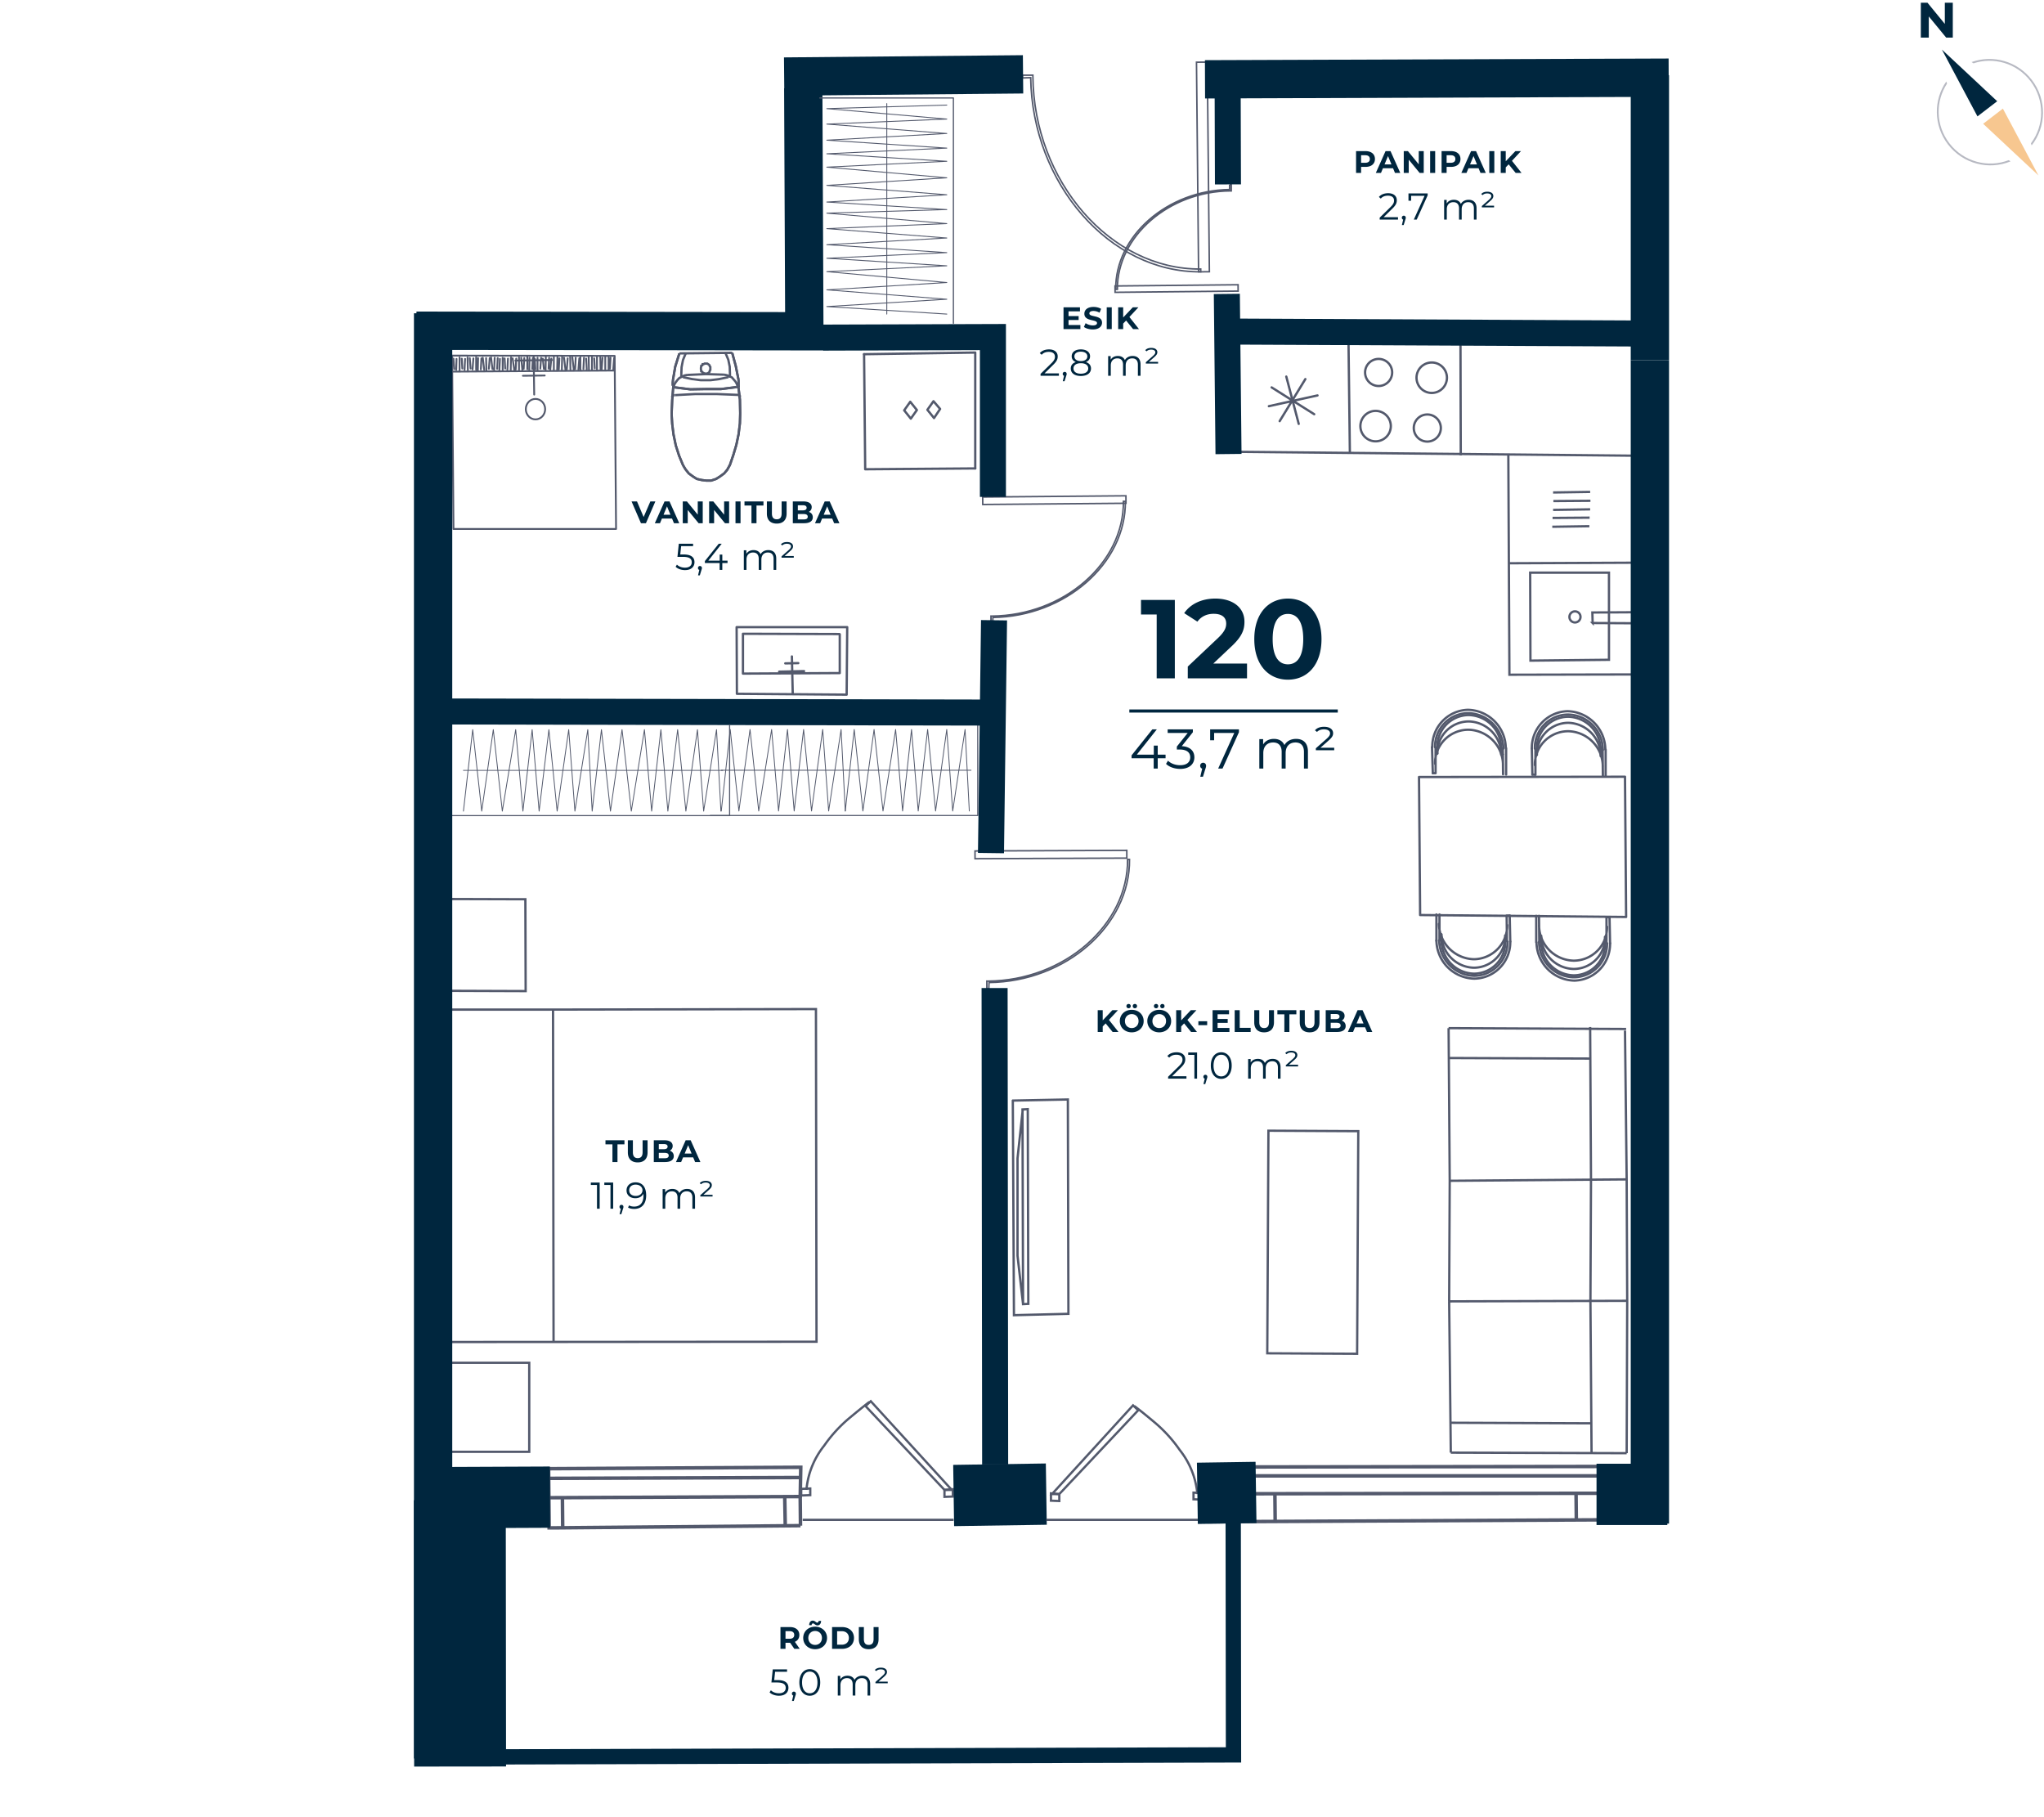 <svg xmlns="http://www.w3.org/2000/svg" width="657" height="584" fill="none" viewBox="0 0 657 584">
  <g clip-path="url(#clip0)">
    <path stroke="#53596C" stroke-miterlimit="10" stroke-width="1.13" d="M257.3 490.31l-79.46.71h-1.33l-.09-9.69 77.32-.36h3.47l.09 9.34zM252.23 480.88l.18 9.6M180.78 481.77l.09 9.25M176.33 475.11l81.06-.27"/>
    <path stroke="#53596C" stroke-miterlimit="10" stroke-width="1.13" d="M176.42 481.33l-.09-9.33 81.06-.45-.18 9.78M514.5 488.44l-125.67.62-2.04-.09-.09-8.89 122.2-.17h5.51l.09 8.53zM506.59 479.82l.09 8.8M393.63 480.44l.09 8.53M386.52 474.31h128.25M386.7 480.08l-.09-8.62 128.16-.17"/>
    <path stroke="#53596C" stroke-miterlimit="10" stroke-width=".49" d="M361.902 159.339l-46.039.394.021 2.4 46.038-.394-.02-2.4z"/>
    <path stroke="#53596C" stroke-miterlimit="10" stroke-width=".49" d="M319.07 200.31h-.54V198h.27c23.11-.18 42.48-17.07 42.3-36.89h.63c.17 19.91-19.29 37-42.58 37.33l-.08 1.87zM362.184 273.284l-48.789.196.01 2.49 48.789-.196-.01-2.49zM317.82 317.8h-.62v-2.49h.35c24.53-.18 45.06-18.13 44.89-39.1h.62c.18 21.15-20.44 39.28-45.15 39.55l-.09 2.04zM388.055 19.957l-3.47.035.674 67.37 3.47-.035-.674-67.37z"/>
    <path stroke="#53596C" stroke-miterlimit="10" stroke-width=".49" d="M328.66 25.05v-.89H332v.35c.27 33.78 25 62.22 53.95 61.95v.89c-29.24.26-54.13-28.26-54.66-62.39l-2.63.09zM397.952 91.512l-39.55.395.021 2.04 39.55-.395-.021-2.04z"/>
    <path stroke="#53596C" stroke-miterlimit="10" stroke-width=".49" d="M395.23 59.35h.53v2h-.26C375.68 61.49 359.06 76 359.15 93h-.53c-.18-17.16 16.61-31.82 36.61-32.09v-1.56z"/>
    <path stroke="#53596C" stroke-miterlimit="10" stroke-width=".74" d="M143.81 324.46h32.79l85.67-.17.18 106.91-117.49.09M177.93 431.11l-.17-106.64M143.98 466.58h26.13v-28.62h-26.13M143.81 318.42l25.15.09-.09-29.51-26.58-.08M216.33 122.01l.71-4.18 1.33-4.26M235.35 113.39l1.15 4.26.89 4.45M237.39 122.1v1.69M237.39 123.79v.17h-.09v.27l-.18.18h-.44"/>
    <path stroke="#53596C" stroke-miterlimit="10" stroke-width=".74" d="M236.68 124.41l-4.89.62h-4.89l-4.97.09-4.98-.62M216.95 124.5h-.27l-.18-.18-.08-.18v-.18h-.18"/>
    <path stroke="#53596C" stroke-miterlimit="10" stroke-width=".74" d="M216.24 123.96v-.97l.09-.98M233.21 113.48l.89 2.13.45 2.22.08 2.31M234.63 120.14v.36l-.08.27-.18.26h-.18l-.09.18"/>
    <path stroke="#53596C" stroke-miterlimit="10" stroke-width=".74" d="M234.1 121.21l-2.93.62-2.85.36h-3.02l-2.84-.36-2.93-.62M219.53 121.21l-.09-.18h-.18l-.18-.18-.09-.17v-.36M218.99 120.32l.09-2.31.45-2.31.88-2.13"/>
    <path stroke="#53596C" stroke-miterlimit="10" stroke-width=".74" d="M216.5 124.5l.27-.98.45-.71.62-.8.53-.53.89-.45.71-.35.89-.18M220.86 120.5l6.04-.27 5.87.18M232.77 120.41l.89.18.89.35.71.36.53.62.62.71.45.8.26.98M237.3 123.96l.53 4.45.09 4.44M237.92 132.85l-.09 3.2-.44 3.56-.71 3.37-.98 3.29-1.07 3.11M234.63 149.38l-.88 1.6-.98 1.16-1.33.98-1.25.79-1.6.54h-1.6l-1.42-.18-1.6-.36-1.24-.79-1.34-.98-1.06-1.33-.8-1.34M219.53 149.47l-1.25-3.02-1.06-3.29-.72-3.47-.44-3.46-.18-3.2M215.88 133.03l.18-4.44.36-4.45"/>
    <path stroke="#53596C" stroke-miterlimit="10" stroke-width=".74" d="M216.06 127.79v-.18h.09v-.18l.18-.18.17-.26h.36M216.95 126.99l6.58-.36h6.75l6.67.27M236.95 126.9h.44l.09.18.18.17v.18h.17v.18"/>
    <path stroke="#53596C" stroke-miterlimit="10" stroke-width=".74" d="M237.3 123.96l.53 4.45.09 4.44M237.92 132.85l-.09 3.2-.44 3.56-.71 3.37-.98 3.29-1.07 3.11M234.63 149.38l-.88 1.6-.98 1.16-1.33.98-1.25.79-1.6.54h-1.6l-1.42-.18-1.6-.36-1.24-.79-1.34-.98-1.06-1.33-.8-1.34M219.53 149.47l-1.25-3.02-1.06-3.29-.72-3.47-.44-3.46-.18-3.2M215.88 133.03l.18-4.44.36-4.45M216.33 122.01l.71-4.18 1.33-4.26M235.35 113.39l1.15 4.26.89 4.45M237.39 122.1v1.69"/>
    <path stroke="#53596C" stroke-miterlimit="10" stroke-width=".74" d="M237.39 123.79v.17h-.09v.27l-.18.18h-.44"/>
    <path stroke="#53596C" stroke-miterlimit="10" stroke-width=".74" d="M236.68 124.41l-4.89.62h-4.89l-4.97.09-4.98-.62M216.95 124.5h-.27l-.18-.18-.08-.18v-.18h-.18"/>
    <path stroke="#53596C" stroke-miterlimit="10" stroke-width=".74" d="M216.24 123.96v-.97l.09-.98M225.3 118.54v-.35l.09-.45v-.18l.36-.17.09-.36h.35l.27-.18h.89l.26.18.27.18.18.18.09.35.17.18v.98l-.17.18-.09.44-.18.18-.27.18-.26.17h-.89l-.27-.17h-.35l-.09-.36-.36-.18v-.26l-.09-.36v-.18zM218.37 113.57l16.98-.18"/>
    <path stroke="#53596C" stroke-linecap="round" stroke-linejoin="round" stroke-width=".59" d="M198.02 170h-52.26M198.02 170l-.45-55.63M197.57 114.37l-52.25-.09M145.32 114.28l.44 55.72M171.09 118.54l.18-3.46M170.11 118.99l.09-4M169.49 118.63v-4M168.33 118.54l.18-3.46M167.89 118.81l-.36-3.82M166.82 118.81v-3.91M165.76 118.72l.17-3.47M165.31 118.99l-.53-3.82M164.16 118.9l.09-4M163.09 118.81l.18-3.56M162.38 118.45l-.18-3.28M161.58 118.9v-3.91M160.51 118.9l.18-3.56M159.8 118.54l.18-3.46M158.83 118.99l.17-4M158.29 118.63l-.44-3.73M157.14 118.54l.26-3.46M156.34 118.99l-.09-3.91M155.63 118.81l-.45-3.82M154.56 118.72l.18-3.55M153.58 119.08l.09-4M153.05 118.81v-4M151.89 118.72l.27-3.55M151.27 118.45l-.27-3.37M150.38 118.9l-.09-4M149.32 118.81l.17-3.47M172.07 118.63l-.18-3.38M172.78 118.81v-3.82M173.67 118.45l.26-3.46M174.82 118.54l-.35-3.29M175.36 118.81l.08-4M176.33 118.45l.18-3.46M176.87 118.72l.35-3.47M178.02 118.72v-3.91M179.09 118.81l.09-4M179.62 118.63l.18-3.46M180.6 118.72l.09-4M181.75 118.81l-.44-3.82M182.2 118.63l.27-3.46M183.35 118.63l-.08-3.91M184.42 118.72l-.44-3.82M184.87 118.54l.17-3.55M185.93 118.63l.27-3.46M186.55 118.9v-4M187.53 118.54l.18-3.55M188.6 118.63l-.18-3.38M189.31 118.81l-.09-4M190.29 118.81v-4M191.18 118.37l-.18-3.2M191.89 118.72v-4M193.04 118.81l-.09-4M193.4 118.63l.26-3.64M148.6 118.45l-.17-3.2M147.72 118.9v-4M146.65 118.81l.09-3.47M146.03 118.63l-.27-3.38M194.55 118.63v-3.91M195.62 118.72v-4M196.06 118.45l.18-3.46M197.13 118.63l.27-3.55M197.31 119.08l.26-4.71M145.23 119.43l52.08-.35M145.32 114.28l-.09 5.15M197.57 114.37l-52.25-.09M171.53 114.37l.18 12.44M175.09 120.68l-7.02.08M177.4 115.7l-11.73.18M172.152 134.781c1.717-.017 3.095-1.504 3.077-3.321-.018-1.817-1.425-3.276-3.143-3.259-1.717.017-3.095 1.504-3.077 3.321.018 1.817 1.425 3.276 3.143 3.259z"/>
    <path stroke="#53596C" stroke-linecap="round" stroke-linejoin="round" stroke-width=".74" d="M254.81 223.06l-.27-12.09M258.45 215.68l-8 .18M256.59 213.11l-4.18.08M269.92 216.31l-31.11.17M269.92 203.86v12.36M238.81 203.68l31.02.09M238.81 216.48v-12.8M236.77 201.55l.09 21.42M272.32 201.55h-35.55M272.14 223.24l.18-21.69M237.03 222.97l35.11.27M313.47 150.54l-35.37.27-.36-36.98M298.09 131.7l2.13 2.66 1.96-2.93-2.13-2.49-1.96 2.76z"/>
    <path stroke="#53596C" stroke-linecap="round" stroke-linejoin="round" stroke-width=".74" d="M290.63 131.87l2.13 2.67 1.95-2.76-2.13-2.66-1.95 2.75zM277.74 113.83l35.73-.53v37.24M456.11 249.72l.36 44.35 66.21.62-.36-45.06-66.21.09zM462 242.17a10.11 10.11 0 019.86-10.31h.36a10.67 10.67 0 0110.31 10.66"/>
    <path stroke="#53596C" stroke-linecap="round" stroke-linejoin="round" stroke-width=".74" d="M462 240.12a10.123 10.123 0 019.86-10.31h.36a10.668 10.668 0 0110.31 10.67"/>
    <path stroke="#53596C" stroke-linecap="round" stroke-linejoin="round" stroke-width=".74" d="M460.38 240.12a11.79 11.79 0 0111.28-12h.34a12.438 12.438 0 0112 12.26"/>
    <path stroke="#53596C" stroke-linecap="round" stroke-linejoin="round" stroke-width=".74" d="M461.27 240.12a10.716 10.716 0 0110.48-10.93h.36a11.562 11.562 0 0111.11 11.38M460.29 240.12l.26 8.36M484.11 240.48v8.44"/>
    <path stroke="#53596C" stroke-linecap="round" stroke-linejoin="round" stroke-width=".74" d="M461.27 245.46a10.718 10.718 0 0110.48-10.94h.36a11.388 11.388 0 0111 11.38M482.6 240.66v2.04M482.6 242.7l.53-.27M483.04 240.48l.09 8.35M461.98 242.17l-.54.09M461.89 240.12l.09 2.05M461.44 240.3v8.18M461.44 248.48h-.89M494 242.61a10.117 10.117 0 019.87-10.31h.35A10.67 10.67 0 01514.5 243"/>
    <path stroke="#53596C" stroke-linecap="round" stroke-linejoin="round" stroke-width=".74" d="M494 240.66a10.107 10.107 0 019.87-10.31h.35A10.671 10.671 0 01514.5 241"/>
    <path stroke="#53596C" stroke-linecap="round" stroke-linejoin="round" stroke-width=".74" d="M492.37 240.57a11.81 11.81 0 0111.29-12h.34a12.44 12.44 0 0112 12.26"/>
    <path stroke="#53596C" stroke-linecap="round" stroke-linejoin="round" stroke-width=".74" d="M493.35 240.57a10.711 10.711 0 0110.49-10.93h.35a11.38 11.38 0 0111 11.37M492.37 240.57l.18 8.35M516.1 240.92v8.45"/>
    <path stroke="#53596C" stroke-linecap="round" stroke-linejoin="round" stroke-width=".74" d="M493.35 245.9a10.721 10.721 0 0110.49-10.9h.35a11.384 11.384 0 0111 11.37M514.68 241.1v1.96M514.68 243.06l.44-.18M515.12 240.92l.09 8.45M493.97 242.61l-.44.18M493.97 240.66v1.95M493.53 240.75v8.26M493.53 249.01l-.98-.09M515.92 301.09a10.113 10.113 0 01-9.86 10.31h-.36a10.666 10.666 0 01-10.31-10.66"/>
    <path stroke="#53596C" stroke-linecap="round" stroke-linejoin="round" stroke-width=".74" d="M515.92 303.14a10.12 10.12 0 01-9.86 10.31h-.36a10.683 10.683 0 01-10.31-10.67"/>
    <path stroke="#53596C" stroke-linecap="round" stroke-linejoin="round" stroke-width=".74" d="M517.52 303.14a11.79 11.79 0 01-11.28 12h-.36a12.438 12.438 0 01-12-12.26"/>
    <path stroke="#53596C" stroke-linecap="round" stroke-linejoin="round" stroke-width=".74" d="M516.55 303.14a10.727 10.727 0 01-10.49 10.93h-.36a11.388 11.388 0 01-11-11.38M517.52 303.14l-.17-8.36M493.79 302.78v-8.44"/>
    <path stroke="#53596C" stroke-linecap="round" stroke-linejoin="round" stroke-width=".74" d="M516.55 297.8a10.723 10.723 0 01-10.49 10.93h-.36a11.38 11.38 0 01-11-11.37M495.22 302.6v-1.95M495.22 300.65l-.45.17M494.77 302.78l-.09-8.44M515.92 301.09l.45-.18M515.92 303.14v-2.05M516.37 302.96v-8.27M516.37 294.69l.98.09M483.84 300.65A10.12 10.12 0 01474 311h-.35a10.667 10.667 0 01-10.31-10.67"/>
    <path stroke="#53596C" stroke-linecap="round" stroke-linejoin="round" stroke-width=".74" d="M483.84 302.6a10.112 10.112 0 01-9.84 10.31h-.35a10.67 10.67 0 01-10.31-10.66"/>
    <path stroke="#53596C" stroke-linecap="round" stroke-linejoin="round" stroke-width=".74" d="M485.44 302.6a11.69 11.69 0 01-11.38 11.91h-.35a12.438 12.438 0 01-12-12.26"/>
    <path stroke="#53596C" stroke-linecap="round" stroke-linejoin="round" stroke-width=".74" d="M484.55 302.6a10.802 10.802 0 01-10.49 11h-.35a11.547 11.547 0 01-11.11-11.37M485.44 302.6l-.18-8.35M461.71 302.34v-8.45"/>
    <path stroke="#53596C" stroke-linecap="round" stroke-linejoin="round" stroke-width=".74" d="M484.46 297.27a10.848 10.848 0 01-10.49 11h-.35a11.55 11.55 0 01-11.11-11.38M463.22 302.16v-1.96M463.22 300.2l-.53.09M462.69 302.34v-8.45M483.84 300.65l.44-.18M483.84 302.6v-1.95M484.37 302.42l-.09-8.17M484.28 294.25h.98"/>
    <path stroke="#53596C" stroke-miterlimit="10" stroke-width=".74" d="M523.03 418.05l-.17-38.84M522.32 331.22l.54 47.99M522.86 467.02l.17-48.97M511.39 379.21l-.18 38.75M522.68 379.03l-56.7.45M465.98 379.48l-.18 38.75M465.8 418.23l57.23-.18M511.39 379.21l-.27-49.15M511.03 340.2l-45.23-.18M465.62 330.42l57.06.27M465.98 379.48l-.36-49.06M522.68 379.03l-56.7.45M511.21 417.96l.36 49.06M511.3 457.42l-45.24-.18M523.03 418.05l-57.23.18M465.8 418.23l.53 48.61M466.33 466.84l56.53.18M407.711 363.381l-.374 71.539 28.88.151.374-71.539-28.88-.151zM328.84 419.12l-1.78-15.56v-31.28l1.69-15.73m.09 62.57l-.18-62.57 1.69-.09.18 62.57-1.69.09z"/>
    <path stroke="#53596C" stroke-miterlimit="10" stroke-width=".74" d="M325.55 353.7l17.69-.35.18 68.88-17.51.44-.36-68.97zM398.88 145.21l126.55 1.24M433.45 110.01l.44 35.82M469.44 110.19l.09 36.17M484.82 146.09l.35 70.75 40.62-.09M525.25 180.84l-40.17.18M510.86 169.11l-11.91.18M510.95 166.36l-11.91.09M511.12 163.69l-11.91.18M511.21 160.94l-11.91.09M511.12 158.09l-11.91.18"/>
    <path stroke="#53596C" stroke-linecap="round" stroke-linejoin="round" stroke-width=".74" d="M417.45 136.23l-4-15.2M407.85 130.54l15.64-3.46M411.32 135.34l8.26-13.51M408.74 124.5l13.69 8.62"/>
    <path stroke="#53596C" stroke-miterlimit="10" stroke-width=".74" d="M442.16 141.83a4.89 4.89 0 100-9.78 4.89 4.89 0 000 9.78zM460.2 126.28a4.89 4.89 0 100-9.78 4.89 4.89 0 000 9.78zM458.78 141.91a4.35 4.35 0 10-.001-8.701 4.35 4.35 0 00.001 8.701zM443.13 124.05a4.35 4.35 0 100-8.7 4.35 4.35 0 000 8.7zM517.17 212.04v-28h-25.33l.09 28.27 25.24-.27z"/>
    <path stroke="#53596C" stroke-miterlimit="10" stroke-width=".74" d="M506.24 200.04a1.78 1.78 0 100-3.56 1.78 1.78 0 000 3.56zM511.92 200.22l15.47.09.09-3.56-15.65.09.09 3.38z"/>
    <path stroke="#53596C" stroke-miterlimit="10" stroke-width=".73" d="M279.89 450.32l26.04 28.5h-2.35l-25.37-26.94 1.68-1.56z"/>
    <path stroke="#53596C" stroke-miterlimit="10" stroke-width=".73" d="M279.44 450.54c-2.46 1.9-4.45 3.56-6.6 5.34a45.275 45.275 0 00-7.93 8.72 26.426 26.426 0 00-5.7 14.22M306.27 480.95v-2.35l-2.69.22v2.23l2.69-.1z"/>
    <path stroke="#53596C" stroke-miterlimit="10" stroke-width=".73" d="M260.44 480.5v-2.13l-2.91.12v2.12l2.91-.11z"/>
    <path stroke="#53596C" stroke-linecap="round" stroke-linejoin="round" stroke-width=".36" d="M228.32 262.08h85.95v-29.15"/>
    <path stroke="#53596C" stroke-linecap="round" stroke-linejoin="round" stroke-width=".27" d="M231.84 260.64l2.87-26.2 2.79 26.2 3.58-26.2 2.79 26.2 4.15-26.2 2.23 26.2 2.87-26.2 2.15 26.2 3.03-26.2 2.55 26.2 3.59-26.2 1.91 26.2 4-26.2 1.35 26.2"/>
    <path stroke="#53596C" stroke-linecap="round" stroke-linejoin="round" stroke-width=".27" d="M271.7 260.64l2.87-26.2 2.79 26.2 3.59-26.2 2.87 26.2 4.06-26.2 2.24 26.2 2.87-26.2 2.15 26.2 3.03-26.2 2.55 26.2 3.59-26.2 1.91 26.2 3.98-26.2 1.36 26.2M231.84 247.54h80.28"/>
    <path stroke="#00263E" stroke-miterlimit="10" stroke-width="29.54" d="M147.89 567.72l-.09-85.59"/>
    <path stroke="#00263E" stroke-miterlimit="10" stroke-width="19.69" d="M135.01 481.33l41.77-.18M513.17 480.26h22.75"/>
    <path stroke="#00263E" stroke-miterlimit="10" stroke-width="12.31" d="M530.32 115.79V24.16M536.36 24.96l-149.04.53M328.84 23.89l-76.79.71M258.19 28.34l.35 78.12-124.69-.18"/>
    <path stroke="#00263E" stroke-miterlimit="10" stroke-width="8.37" d="M144.69 228.66l175.98.35M319.51 199.33l-.98 74.83M264.59 108.5l54.56-.18v51.37M319.69 317.53l.18 153.13M394.61 30.65l.09 28.61M394.34 94.46l.54 51.46M524.9 107.17l-130.38-.62"/>
    <path stroke="#00263E" stroke-miterlimit="10" stroke-width="19.69" d="M336.31 480.17l-29.78.45"/>
    <path stroke="#00263E" stroke-miterlimit="10" stroke-width="4.92" d="M162.2 564.61l234.28-.63-.09-75.54"/>
    <path stroke="#53596C" stroke-miterlimit="10" stroke-width=".73" d="M365.86 453.22l-25.37 26.94h-2.35l26.05-28.51 1.67 1.57z"/>
    <path stroke="#53596C" stroke-miterlimit="10" stroke-width=".73" d="M384.87 480.16a26.489 26.489 0 00-5.71-14.22 45.086 45.086 0 00-7.93-8.73c-2.13-1.78-4.14-3.46-6.6-5.33M340.49 482.39v-2.23l-2.68-.23v2.35l2.68.11z"/>
    <path stroke="#53596C" stroke-miterlimit="10" stroke-width=".73" d="M386.54 481.94v-2.12l-2.91-.12v2.14l2.91.1z"/>
    <path stroke="#53596C" stroke-linecap="round" stroke-linejoin="round" stroke-width=".36" d="M145.32 262.12h89.2v-29.15"/>
    <path stroke="#53596C" stroke-linecap="round" stroke-linejoin="round" stroke-width=".27" d="M148.96 260.68l2.98-26.19 2.9 26.19 3.72-26.19 2.9 26.19 4.3-26.19 2.32 26.19 2.97-26.19 2.24 26.19 3.14-26.19 2.65 26.19 3.72-26.19 1.99 26.19 4.14-26.19 1.41 26.19M190.34 260.68l2.98-26.19 2.9 26.19 3.72-26.19 2.98 26.19 4.22-26.19 2.32 26.19 2.97-26.19 2.24 26.19 3.14-26.19 2.65 26.19 3.72-26.19 1.99 26.19 4.14-26.19 1.41 26.19M148.96 247.58h83.34"/>
    <path stroke="#53596C" stroke-linecap="round" stroke-linejoin="round" stroke-width=".39" d="M306.45 103.9V31.49h-42.93"/>
    <path stroke="#53596C" stroke-linecap="round" stroke-linejoin="round" stroke-width=".29" d="M304.33 100.94l-38.57-2.42 38.57-2.35-38.57-3.02 38.57-2.35-38.57-3.5 38.57-1.88L265.76 83l38.57-1.81-38.57-2.55 38.57-2.15-38.57-3.02 38.57-1.61-38.57-3.36 38.57-1.15M304.33 67.35l-38.57-2.42 38.57-2.34-38.57-3.02 38.57-2.43-38.57-3.42 38.57-1.89-38.57-2.41 38.57-1.82-38.57-2.55 38.57-2.15-38.57-3.02 38.57-1.61-38.57-3.36 38.57-1.14M285.04 100.94V33.29"/>
    <path stroke="#53596C" stroke-miterlimit="10" stroke-width=".74" d="M386 488.44h-49.69M306.53 488.44h-48.52"/>
    <path stroke="#00263E" stroke-miterlimit="10" stroke-width="12.31" d="M139.21 100.68v464.46M530.32 489.65V115.79"/>
    <path stroke="#00263E" stroke-miterlimit="10" stroke-width="19.69" d="M403.72 479.64l-18.85.28"/>
    <path stroke="#53596C" stroke-miterlimit="10" stroke-width="1.13" d="M409.79 480.31l.09 8.8"/>
    <g>
      <path fill="#00263E" d="M366.752 192.8v4.68h5.04V218h5.832v-25.2h-10.872zm23.242 20.448l5.796-5.472c3.528-3.276 4.212-5.508 4.212-7.956 0-4.572-3.744-7.452-9.36-7.452-4.536 0-8.064 1.836-10.008 4.68l4.248 2.736c1.224-1.692 3.06-2.52 5.22-2.52 2.664 0 4.032 1.152 4.032 3.132 0 1.224-.396 2.52-2.628 4.644l-9.72 9.18V218h19.044v-4.752h-10.836zm23.972 5.184c6.228 0 10.8-4.716 10.8-13.032 0-8.316-4.572-13.032-10.8-13.032-6.192 0-10.8 4.716-10.8 13.032 0 8.316 4.608 13.032 10.8 13.032zm0-4.932c-2.88 0-4.896-2.376-4.896-8.1s2.016-8.1 4.896-8.1c2.916 0 4.932 2.376 4.932 8.1s-2.016 8.1-4.932 8.1zM363 228h67v1h-67zM374.646 242.536h-2.52v-2.916h-1.26v2.916h-5.472l6.444-8.136h-1.44l-6.678 8.352v.936h7.11V247h1.296v-3.312h2.52v-1.152zm5.211-2.736l3.564-4.482v-.918h-8.1v1.152h6.444l-3.492 4.374v.954h.9c2.34 0 3.402.99 3.402 2.502 0 1.566-1.152 2.538-3.24 2.538-1.638 0-3.096-.612-3.906-1.458l-.63 1.026c.972.99 2.718 1.62 4.536 1.62 3.042 0 4.572-1.62 4.572-3.726 0-2.016-1.35-3.438-4.05-3.582zm6.866 5.328c-.54 0-.954.414-.954.972 0 .468.27.81.648.918l-.612 2.61h.864l.756-2.484c.18-.504.252-.738.252-1.044 0-.54-.396-.972-.954-.972zm2.253-10.728v3.51h1.278v-2.358h6.48L391.55 247h1.404l5.274-11.682v-.918h-9.252zM416.59 237.46c-1.71 0-3.06.774-3.744 1.998-.576-1.332-1.8-1.998-3.366-1.998-1.584 0-2.808.666-3.474 1.8v-1.728h-1.224V247h1.278v-4.968c0-2.16 1.242-3.42 3.168-3.42 1.728 0 2.736 1.026 2.736 3.024V247h1.278v-4.968c0-2.16 1.224-3.42 3.168-3.42 1.71 0 2.718 1.026 2.718 3.024V247h1.278v-5.49c0-2.718-1.512-4.05-3.816-4.05zm7.84 2.844l2.664-2.358c1.134-1.008 1.404-1.584 1.404-2.322 0-1.152-.972-2.052-2.916-2.052-1.314 0-2.304.396-2.916 1.134l.666.522c.486-.54 1.26-.828 2.196-.828 1.404 0 1.998.576 1.998 1.278 0 .522-.234.954-1.152 1.782l-3.42 3.024v.63h5.904v-.81h-4.428zM343.455 104.46v-1.62h3.25v-1.26h-3.25v-1.52h3.68v-1.3h-5.29v7h5.42v-1.3h-3.81zm7.799 1.42c2 0 2.97-1 2.97-2.17 0-2.57-4.07-1.68-4.07-2.97 0-.44.37-.8 1.33-.8.62 0 1.29.18 1.94.55l.5-1.23c-.65-.41-1.55-.62-2.43-.62-1.99 0-2.95.99-2.95 2.18 0 2.6 4.07 1.7 4.07 3.01 0 .43-.39.75-1.35.75-.84 0-1.72-.3-2.31-.73l-.55 1.22c.62.48 1.74.81 2.85.81zm4.477-.12h1.62v-7h-1.62v7zm8.471 0h1.89l-3.07-3.88 2.9-3.12h-1.8l-3.1 3.27v-3.27h-1.61v7h1.61v-1.77l.94-.98 2.24 2.75zM335.74 119.992l2.856-2.808c1.128-1.104 1.38-1.824 1.38-2.628 0-1.404-1.08-2.268-2.784-2.268-1.284 0-2.328.432-2.976 1.2l.612.528c.552-.636 1.308-.936 2.292-.936 1.284 0 1.968.6 1.968 1.572 0 .576-.18 1.14-1.128 2.076l-3.492 3.42v.612h5.892v-.768h-4.62zm6.482-.48a.628.628 0 00-.636.648c0 .312.18.54.432.612l-.408 1.74h.576l.504-1.656c.12-.336.168-.492.168-.696a.628.628 0 00-.636-.648zm6.812-3.156c.864-.336 1.344-.972 1.344-1.848 0-1.368-1.188-2.22-2.964-2.22s-2.94.852-2.94 2.22c0 .876.468 1.512 1.32 1.848-1.044.348-1.62 1.056-1.62 2.064 0 1.488 1.224 2.412 3.24 2.412 2.004 0 3.264-.924 3.264-2.412 0-.996-.588-1.716-1.644-2.064zm-3.696-1.824c0-.936.804-1.512 2.076-1.512 1.26 0 2.088.576 2.088 1.524 0 .912-.78 1.5-2.088 1.5s-2.076-.588-2.076-1.512zm2.076 5.568c-1.488 0-2.364-.648-2.364-1.692 0-1.032.876-1.68 2.364-1.68s2.376.648 2.376 1.68c0 1.044-.888 1.692-2.376 1.692zM364.06 114.4c-1.14 0-2.04.516-2.496 1.332-.384-.888-1.2-1.332-2.244-1.332-1.056 0-1.872.444-2.316 1.2v-1.152h-.816v6.312h.852v-3.312c0-1.44.828-2.28 2.112-2.28 1.152 0 1.824.684 1.824 2.016v3.576h.852v-3.312c0-1.44.816-2.28 2.112-2.28 1.14 0 1.812.684 1.812 2.016v3.576h.852v-3.66c0-1.812-1.008-2.7-2.544-2.7zm5.227 1.896l1.776-1.572c.756-.672.936-1.056.936-1.548 0-.768-.648-1.368-1.944-1.368-.876 0-1.536.264-1.944.756l.444.348c.324-.36.84-.552 1.464-.552.936 0 1.332.384 1.332.852 0 .348-.156.636-.768 1.188l-2.28 2.016v.42h3.936v-.54h-2.952z"/>
      <g>
        <path fill="#00263E" d="M357.625 331.65h1.89l-3.07-3.88 2.9-3.12h-1.8l-3.1 3.27v-3.27h-1.61v7h1.61v-1.77l.94-.98 2.24 2.75zm5.139-7.62c.39 0 .69-.28.69-.69 0-.41-.3-.69-.69-.69-.39 0-.7.28-.7.69 0 .41.31.69.7.69zm2.02 0c.39 0 .7-.28.7-.69 0-.41-.31-.69-.7-.69-.39 0-.69.28-.69.69 0 .41.3.69.69.69zm-1.01 7.74c2.2 0 3.83-1.53 3.83-3.62s-1.63-3.62-3.83-3.62c-2.21 0-3.83 1.54-3.83 3.62s1.62 3.62 3.83 3.62zm0-1.38c-1.25 0-2.19-.91-2.19-2.24s.94-2.24 2.19-2.24 2.19.91 2.19 2.24-.94 2.24-2.19 2.24zm7.827-6.36c.39 0 .69-.28.69-.69 0-.41-.3-.69-.69-.69-.39 0-.7.28-.7.69 0 .41.31.69.7.69zm2.02 0c.39 0 .7-.28.7-.69 0-.41-.31-.69-.7-.69-.39 0-.69.28-.69.69 0 .41.3.69.69.69zm-1.01 7.74c2.2 0 3.83-1.53 3.83-3.62s-1.63-3.62-3.83-3.62c-2.21 0-3.83 1.54-3.83 3.62s1.62 3.62 3.83 3.62zm0-1.38c-1.25 0-2.19-.91-2.19-2.24s.94-2.24 2.19-2.24 2.19.91 2.19 2.24-.94 2.24-2.19 2.24zm10.238 1.26h1.89l-3.07-3.88 2.9-3.12h-1.8l-3.1 3.27v-3.27h-1.61v7h1.61v-1.77l.94-.98 2.24 2.75zm2.341-2.19h2.83v-1.25h-2.83v1.25zm6.177.89v-1.62h3.25v-1.26h-3.25v-1.52h3.68v-1.3h-5.29v7h5.42v-1.3h-3.81zm5.499 1.3h5.13v-1.32h-3.51v-5.68h-1.62v7zm9.457.12c1.99 0 3.17-1.14 3.17-3.2v-3.92h-1.6v3.86c0 1.33-.57 1.88-1.56 1.88-.98 0-1.56-.55-1.56-1.88v-3.86h-1.62v3.92c0 2.06 1.18 3.2 3.17 3.2zm6.504-.12h1.62v-5.68h2.24v-1.32h-6.1v1.32h2.24v5.68zm8.124.12c1.99 0 3.17-1.14 3.17-3.2v-3.92h-1.6v3.86c0 1.33-.57 1.88-1.56 1.88-.98 0-1.56-.55-1.56-1.88v-3.86h-1.62v3.92c0 2.06 1.18 3.2 3.17 3.2zm10.311-3.76c.57-.3.93-.84.93-1.54 0-1.09-.9-1.82-2.65-1.82h-3.42v7h3.62c1.84 0 2.8-.7 2.8-1.91 0-.88-.5-1.48-1.28-1.73zm-1.92-2.14c.79 0 1.22.27 1.22.82 0 .55-.43.83-1.22.83h-1.61v-1.65h1.61zm.28 4.56h-1.89v-1.73h1.89c.84 0 1.29.28 1.29.87 0 .6-.45.86-1.29.86zm9.777 1.22h1.7l-3.13-7h-1.6l-3.12 7h1.66l.62-1.5h3.25l.62 1.5zm-3.35-2.73l1.11-2.68 1.11 2.68h-2.22zM376.74 345.882l2.856-2.808c1.128-1.104 1.38-1.824 1.38-2.628 0-1.404-1.08-2.268-2.784-2.268-1.284 0-2.328.432-2.976 1.2l.612.528c.552-.636 1.308-.936 2.292-.936 1.284 0 1.968.6 1.968 1.572 0 .576-.18 1.14-1.128 2.076l-3.492 3.42v.612h5.892v-.768h-4.62zm5.188-7.632v.768h1.98v7.632h.864v-8.4h-2.844zm5.512 7.152a.628.628 0 00-.636.648c0 .312.18.54.432.612l-.408 1.74h.576l.504-1.656c.12-.336.168-.492.168-.696a.628.628 0 00-.636-.648zm5.102 1.32c1.944 0 3.36-1.596 3.36-4.272s-1.416-4.272-3.36-4.272-3.348 1.596-3.348 4.272 1.404 4.272 3.348 4.272zm0-.792c-1.464 0-2.472-1.236-2.472-3.48 0-2.244 1.008-3.48 2.472-3.48s2.472 1.236 2.472 3.48c0 2.244-1.008 3.48-2.472 3.48zM409.06 340.29c-1.14 0-2.04.516-2.496 1.332-.384-.888-1.2-1.332-2.244-1.332-1.056 0-1.872.444-2.316 1.2v-1.152h-.816v6.312h.852v-3.312c0-1.44.828-2.28 2.112-2.28 1.152 0 1.824.684 1.824 2.016v3.576h.852v-3.312c0-1.44.816-2.28 2.112-2.28 1.14 0 1.812.684 1.812 2.016v3.576h.852v-3.66c0-1.812-1.008-2.7-2.544-2.7zm5.227 1.896l1.776-1.572c.756-.672.936-1.056.936-1.548 0-.768-.648-1.368-1.944-1.368-.876 0-1.536.264-1.944.756l.444.348c.324-.36.84-.552 1.464-.552.936 0 1.332.384 1.332.852 0 .348-.156.636-.768 1.188l-2.28 2.016v.42h3.936v-.54h-2.952z"/>
      </g>
      <g>
        <path fill="#00263E" d="M196.856 373.45h1.62v-5.68h2.24v-1.32h-6.1v1.32h2.24v5.68zm8.124.12c1.99 0 3.17-1.14 3.17-3.2v-3.92h-1.6v3.86c0 1.33-.57 1.88-1.56 1.88-.98 0-1.56-.55-1.56-1.88v-3.86h-1.62v3.92c0 2.06 1.18 3.2 3.17 3.2zm10.311-3.76c.57-.3.93-.84.93-1.54 0-1.09-.9-1.82-2.65-1.82h-3.42v7h3.62c1.84 0 2.8-.7 2.8-1.91 0-.88-.5-1.48-1.28-1.73zm-1.92-2.14c.79 0 1.22.27 1.22.82 0 .55-.43.83-1.22.83h-1.61v-1.65h1.61zm.28 4.56h-1.89v-1.73h1.89c.84 0 1.29.28 1.29.87 0 .6-.45.86-1.29.86zm9.777 1.22h1.7l-3.13-7h-1.6l-3.12 7h1.66l.62-1.5h3.25l.62 1.5zm-3.35-2.73l1.11-2.68 1.11 2.68h-2.22zM189.908 380.05v.768h1.98v7.632h.864v-8.4h-2.844zm4.336 0v.768h1.98v7.632h.864v-8.4h-2.844zm5.512 7.152a.628.628 0 00-.636.648c0 .312.18.54.432.612l-.408 1.74h.576l.504-1.656c.12-.336.168-.492.168-.696a.628.628 0 00-.636-.648zm4.499-7.224c-1.632 0-2.868 1.008-2.868 2.58 0 1.536 1.164 2.52 2.832 2.52 1.164 0 2.148-.516 2.568-1.44.024.252.036.492.036.684 0 2.28-1.164 3.444-2.976 3.444-.624 0-1.2-.108-1.632-.396l-.348.696c.528.324 1.236.456 1.992.456 2.28 0 3.84-1.488 3.84-4.344 0-2.652-1.212-4.2-3.444-4.2zm.096 4.368c-1.296 0-2.112-.708-2.112-1.812 0-1.116.84-1.824 2.052-1.824 1.452 0 2.22.876 2.22 1.8 0 1.044-.876 1.836-2.16 1.836zM220.86 382.09c-1.14 0-2.04.516-2.496 1.332-.384-.888-1.2-1.332-2.244-1.332-1.056 0-1.872.444-2.316 1.2v-1.152h-.816v6.312h.852v-3.312c0-1.44.828-2.28 2.112-2.28 1.152 0 1.824.684 1.824 2.016v3.576h.852v-3.312c0-1.44.816-2.28 2.112-2.28 1.14 0 1.812.684 1.812 2.016v3.576h.852v-3.66c0-1.812-1.008-2.7-2.544-2.7zm5.226 1.896l1.776-1.572c.756-.672.936-1.056.936-1.548 0-.768-.648-1.368-1.944-1.368-.876 0-1.536.264-1.944.756l.444.348c.324-.36.84-.552 1.464-.552.936 0 1.332.384 1.332.852 0 .348-.156.636-.768 1.188l-2.28 2.016v.42h3.936v-.54h-2.952z"/>
      </g>
      <g>
        <path fill="#00263E" d="M257.063 529.898l-1.57-2.25c.91-.39 1.44-1.16 1.44-2.21 0-1.57-1.17-2.54-3.04-2.54h-3.03v7h1.62v-1.95h1.49l1.35 1.95h1.74zm-1.77-4.46c0 .76-.5 1.22-1.49 1.22h-1.32v-2.44h1.32c.99 0 1.49.45 1.49 1.22zm7.463-3.08c.7 0 1.15-.57 1.17-1.43h-.79c-.02.33-.21.54-.48.54-.36 0-.71-.64-1.4-.64-.7 0-1.15.57-1.17 1.46h.79c.02-.36.21-.56.48-.56.36 0 .71.63 1.4.63zm-.75 7.66c2.2 0 3.83-1.53 3.83-3.62s-1.63-3.62-3.83-3.62c-2.21 0-3.83 1.54-3.83 3.62s1.62 3.62 3.83 3.62zm0-1.38c-1.25 0-2.19-.91-2.19-2.24s.94-2.24 2.19-2.24 2.19.91 2.19 2.24-.94 2.24-2.19 2.24zm5.448 1.26h3.18c2.29 0 3.86-1.38 3.86-3.5s-1.57-3.5-3.86-3.5h-3.18v7zm1.62-1.33v-4.34h1.48c1.39 0 2.3.83 2.3 2.17 0 1.34-.91 2.17-2.3 2.17h-1.48zm10.152 1.45c1.99 0 3.17-1.14 3.17-3.2v-3.92h-1.6v3.86c0 1.33-.57 1.88-1.56 1.88-.98 0-1.56-.55-1.56-1.88v-3.86h-1.62v3.92c0 2.06 1.18 3.2 3.17 3.2zM249.932 539.942h-1.08l.288-2.676h3.84v-.768h-4.596l-.432 4.212h1.788c2.136 0 2.808.672 2.808 1.752 0 1.02-.756 1.716-2.184 1.716-1.08 0-2.04-.408-2.58-.972l-.42.684c.648.66 1.8 1.08 3.012 1.08 2.052 0 3.048-1.116 3.048-2.544 0-1.488-.96-2.484-3.492-2.484zm5.248 3.708a.628.628 0 00-.636.648c0 .312.18.54.432.612l-.408 1.74h.576l.504-1.656c.12-.336.168-.492.168-.696a.628.628 0 00-.636-.648zm5.103 1.32c1.944 0 3.36-1.596 3.36-4.272s-1.416-4.272-3.36-4.272-3.348 1.596-3.348 4.272 1.404 4.272 3.348 4.272zm0-.792c-1.464 0-2.472-1.236-2.472-3.48 0-2.244 1.008-3.48 2.472-3.48s2.472 1.236 2.472 3.48c0 2.244-1.008 3.48-2.472 3.48zM277.16 538.538c-1.14 0-2.04.516-2.496 1.332-.384-.888-1.2-1.332-2.244-1.332-1.056 0-1.872.444-2.316 1.2v-1.152h-.816v6.312h.852v-3.312c0-1.44.828-2.28 2.112-2.28 1.152 0 1.824.684 1.824 2.016v3.576h.852v-3.312c0-1.44.816-2.28 2.112-2.28 1.14 0 1.812.684 1.812 2.016v3.576h.852v-3.66c0-1.812-1.008-2.7-2.544-2.7zm5.226 1.896l1.776-1.572c.756-.672.936-1.056.936-1.548 0-.768-.648-1.368-1.944-1.368-.876 0-1.536.264-1.944.756l.444.348c.324-.36.84-.552 1.464-.552.936 0 1.332.384 1.332.852 0 .348-.156.636-.768 1.188l-2.28 2.016v.42h3.936v-.54h-2.952z"/>
      </g>
      <g>
        <path fill="#00263E" d="M438.908 48.565h-3.03v7h1.62v-1.93h1.41c1.87 0 3.04-.97 3.04-2.53 0-1.57-1.17-2.54-3.04-2.54zm-.09 3.75h-1.32v-2.43h1.32c.99 0 1.49.45 1.49 1.22 0 .76-.5 1.21-1.49 1.21zm9.565 3.25h1.7l-3.13-7h-1.6l-3.12 7h1.66l.62-1.5h3.25l.62 1.5zm-3.35-2.73l1.11-2.68 1.11 2.68h-2.22zm10.996-4.27v4.25l-3.48-4.25h-1.34v7h1.6v-4.25l3.49 4.25h1.33v-7h-1.6zm3.657 7h1.62v-7h-1.62v7zm6.711-7h-3.03v7h1.62v-1.93h1.41c1.87 0 3.04-.97 3.04-2.53 0-1.57-1.17-2.54-3.04-2.54zm-.09 3.75h-1.32v-2.43h1.32c.99 0 1.49.45 1.49 1.22 0 .76-.5 1.21-1.49 1.21zm9.565 3.25h1.7l-3.13-7h-1.6l-3.12 7h1.66l.62-1.5h3.25l.62 1.5zm-3.35-2.73l1.11-2.68 1.11 2.68h-2.22zm6.176 2.73h1.62v-7h-1.62v7zm8.471 0h1.89l-3.07-3.88 2.9-3.12h-1.8l-3.1 3.27v-3.27h-1.61v7h1.61v-1.77l.94-.98 2.24 2.75zM444.74 69.797l2.856-2.808c1.128-1.104 1.38-1.824 1.38-2.628 0-1.404-1.08-2.268-2.784-2.268-1.284 0-2.328.432-2.976 1.2l.612.528c.552-.636 1.308-.936 2.292-.936 1.284 0 1.968.6 1.968 1.572 0 .576-.18 1.14-1.128 2.076l-3.492 3.42v.612h5.892v-.768h-4.62zm6.482-.48a.628.628 0 00-.636.648c0 .312.18.54.432.612l-.408 1.74h.576l.504-1.656c.12-.336.168-.492.168-.696a.628.628 0 00-.636-.648zm1.502-7.152v2.34h.852v-1.572h4.32l-3.456 7.632h.936l3.516-7.788v-.612h-6.168zM472.06 64.205c-1.14 0-2.04.516-2.496 1.332-.384-.888-1.2-1.332-2.244-1.332-1.056 0-1.872.444-2.316 1.2v-1.152h-.816v6.312h.852v-3.312c0-1.44.828-2.28 2.112-2.28 1.152 0 1.824.684 1.824 2.016v3.576h.852v-3.312c0-1.44.816-2.28 2.112-2.28 1.14 0 1.812.684 1.812 2.016v3.576h.852v-3.66c0-1.812-1.008-2.7-2.544-2.7zm5.227 1.896l1.776-1.572c.756-.672.936-1.056.936-1.548 0-.768-.648-1.368-1.944-1.368-.876 0-1.536.264-1.944.756l.444.348c.324-.36.84-.552 1.464-.552.936 0 1.332.384 1.332.852 0 .348-.156.636-.768 1.188l-2.28 2.016v.42h3.936v-.54h-2.952z"/>
      </g>
      <g>
        <path fill="#00263E" d="M209.041 161.15l-2.16 5-2.13-5h-1.75l3.02 7h1.6l3.03-7h-1.61zm7.59 7h1.7l-3.13-7h-1.6l-3.12 7h1.66l.62-1.5h3.25l.62 1.5zm-3.35-2.73l1.11-2.68 1.11 2.68h-2.22zm10.997-4.27v4.25l-3.48-4.25h-1.34v7h1.6v-4.25l3.49 4.25h1.33v-7h-1.6zm8.476 0v4.25l-3.48-4.25h-1.34v7h1.6v-4.25l3.49 4.25h1.33v-7h-1.6zm3.656 7h1.62v-7h-1.62v7zm5.131 0h1.62v-5.68h2.24v-1.32h-6.1v1.32h2.24v5.68zm8.125.12c1.99 0 3.17-1.14 3.17-3.2v-3.92h-1.6v3.86c0 1.33-.57 1.88-1.56 1.88-.98 0-1.56-.55-1.56-1.88v-3.86h-1.62v3.92c0 2.06 1.18 3.2 3.17 3.2zm10.311-3.76c.57-.3.93-.84.93-1.54 0-1.09-.9-1.82-2.65-1.82h-3.42v7h3.62c1.84 0 2.8-.7 2.8-1.91 0-.88-.5-1.48-1.28-1.73zm-1.92-2.14c.79 0 1.22.27 1.22.82 0 .55-.43.83-1.22.83h-1.61v-1.65h1.61zm.28 4.56h-1.89v-1.73h1.89c.84 0 1.29.28 1.29.87 0 .6-.45.86-1.29.86zm9.776 1.22h1.7l-3.13-7h-1.6l-3.12 7h1.66l.62-1.5h3.25l.62 1.5zm-3.35-2.73l1.11-2.68 1.11 2.68h-2.22zM219.732 178.194h-1.08l.288-2.676h3.84v-.768h-4.596l-.432 4.212h1.788c2.136 0 2.808.672 2.808 1.752 0 1.02-.756 1.716-2.184 1.716-1.08 0-2.04-.408-2.58-.972l-.42.684c.648.66 1.8 1.08 3.012 1.08 2.052 0 3.048-1.116 3.048-2.544 0-1.488-.96-2.484-3.492-2.484zm5.249 3.708a.628.628 0 00-.636.648c0 .312.18.54.432.612l-.408 1.74h.576l.504-1.656c.12-.336.168-.492.168-.696a.628.628 0 00-.636-.648zm8.871-1.728h-1.68v-1.944h-.84v1.944h-3.648l4.296-5.424h-.96l-4.452 5.568v.624h4.74v2.208h.864v-2.208h1.68v-.768zM246.96 176.79c-1.14 0-2.04.516-2.496 1.332-.384-.888-1.2-1.332-2.244-1.332-1.056 0-1.872.444-2.316 1.2v-1.152h-.816v6.312h.852v-3.312c0-1.44.828-2.28 2.112-2.28 1.152 0 1.824.684 1.824 2.016v3.576h.852v-3.312c0-1.44.816-2.28 2.112-2.28 1.14 0 1.812.684 1.812 2.016v3.576h.852v-3.66c0-1.812-1.008-2.7-2.544-2.7zm5.227 1.896l1.776-1.572c.756-.672.936-1.056.936-1.548 0-.768-.648-1.368-1.944-1.368-.876 0-1.536.264-1.944.756l.444.348c.324-.36.84-.552 1.464-.552.936 0 1.332.384 1.332.852 0 .348-.156.636-.768 1.188l-2.28 2.016v.42h3.936v-.54h-2.952z"/>
      </g>
    </g>
    <g>
      <path fill="#0E1632" fill-opacity=".3" fill-rule="evenodd" d="M626.126 46.394c4.839 6.309 13.164 8.351 20.119 5.465l-.581-.393c-6.645 2.574-14.488.564-19.081-5.423-4.419-5.76-4.503-13.473-.755-19.171l-.24-.683c-4.125 5.93-4.13 14.12.538 20.205zm8.202-26.041l-.607-.405c6.798-2.451 14.712-.336 19.381 5.751 4.889 6.372 4.652 15.052-.073 21.028l-.227-.657c4.343-5.762 4.486-13.968-.157-20.02-4.418-5.76-11.843-7.838-18.317-5.698z" clip-rule="evenodd"/>
      <path fill="#F7C790" fill-rule="evenodd" d="M655.219 56.389L637.438 39.78l6.347-4.87 11.434 21.477z" clip-rule="evenodd"/>
      <path fill="#00263E" fill-rule="evenodd" d="M624.179 15.927l17.781 16.607-6.347 4.87-11.434-21.478z" clip-rule="evenodd"/>
      <path fill="#00263E" d="M625.123.883v6.8l-5.568-6.8h-2.144v11.2h2.56v-6.8l5.584 6.8h2.128V.883h-2.56z"/>
    </g>
  </g>
  <defs>
    <clipPath id="clip0">
      <path fill="#fff" d="M0 0h657v584H0z"/>
    </clipPath>
  </defs>
</svg>
